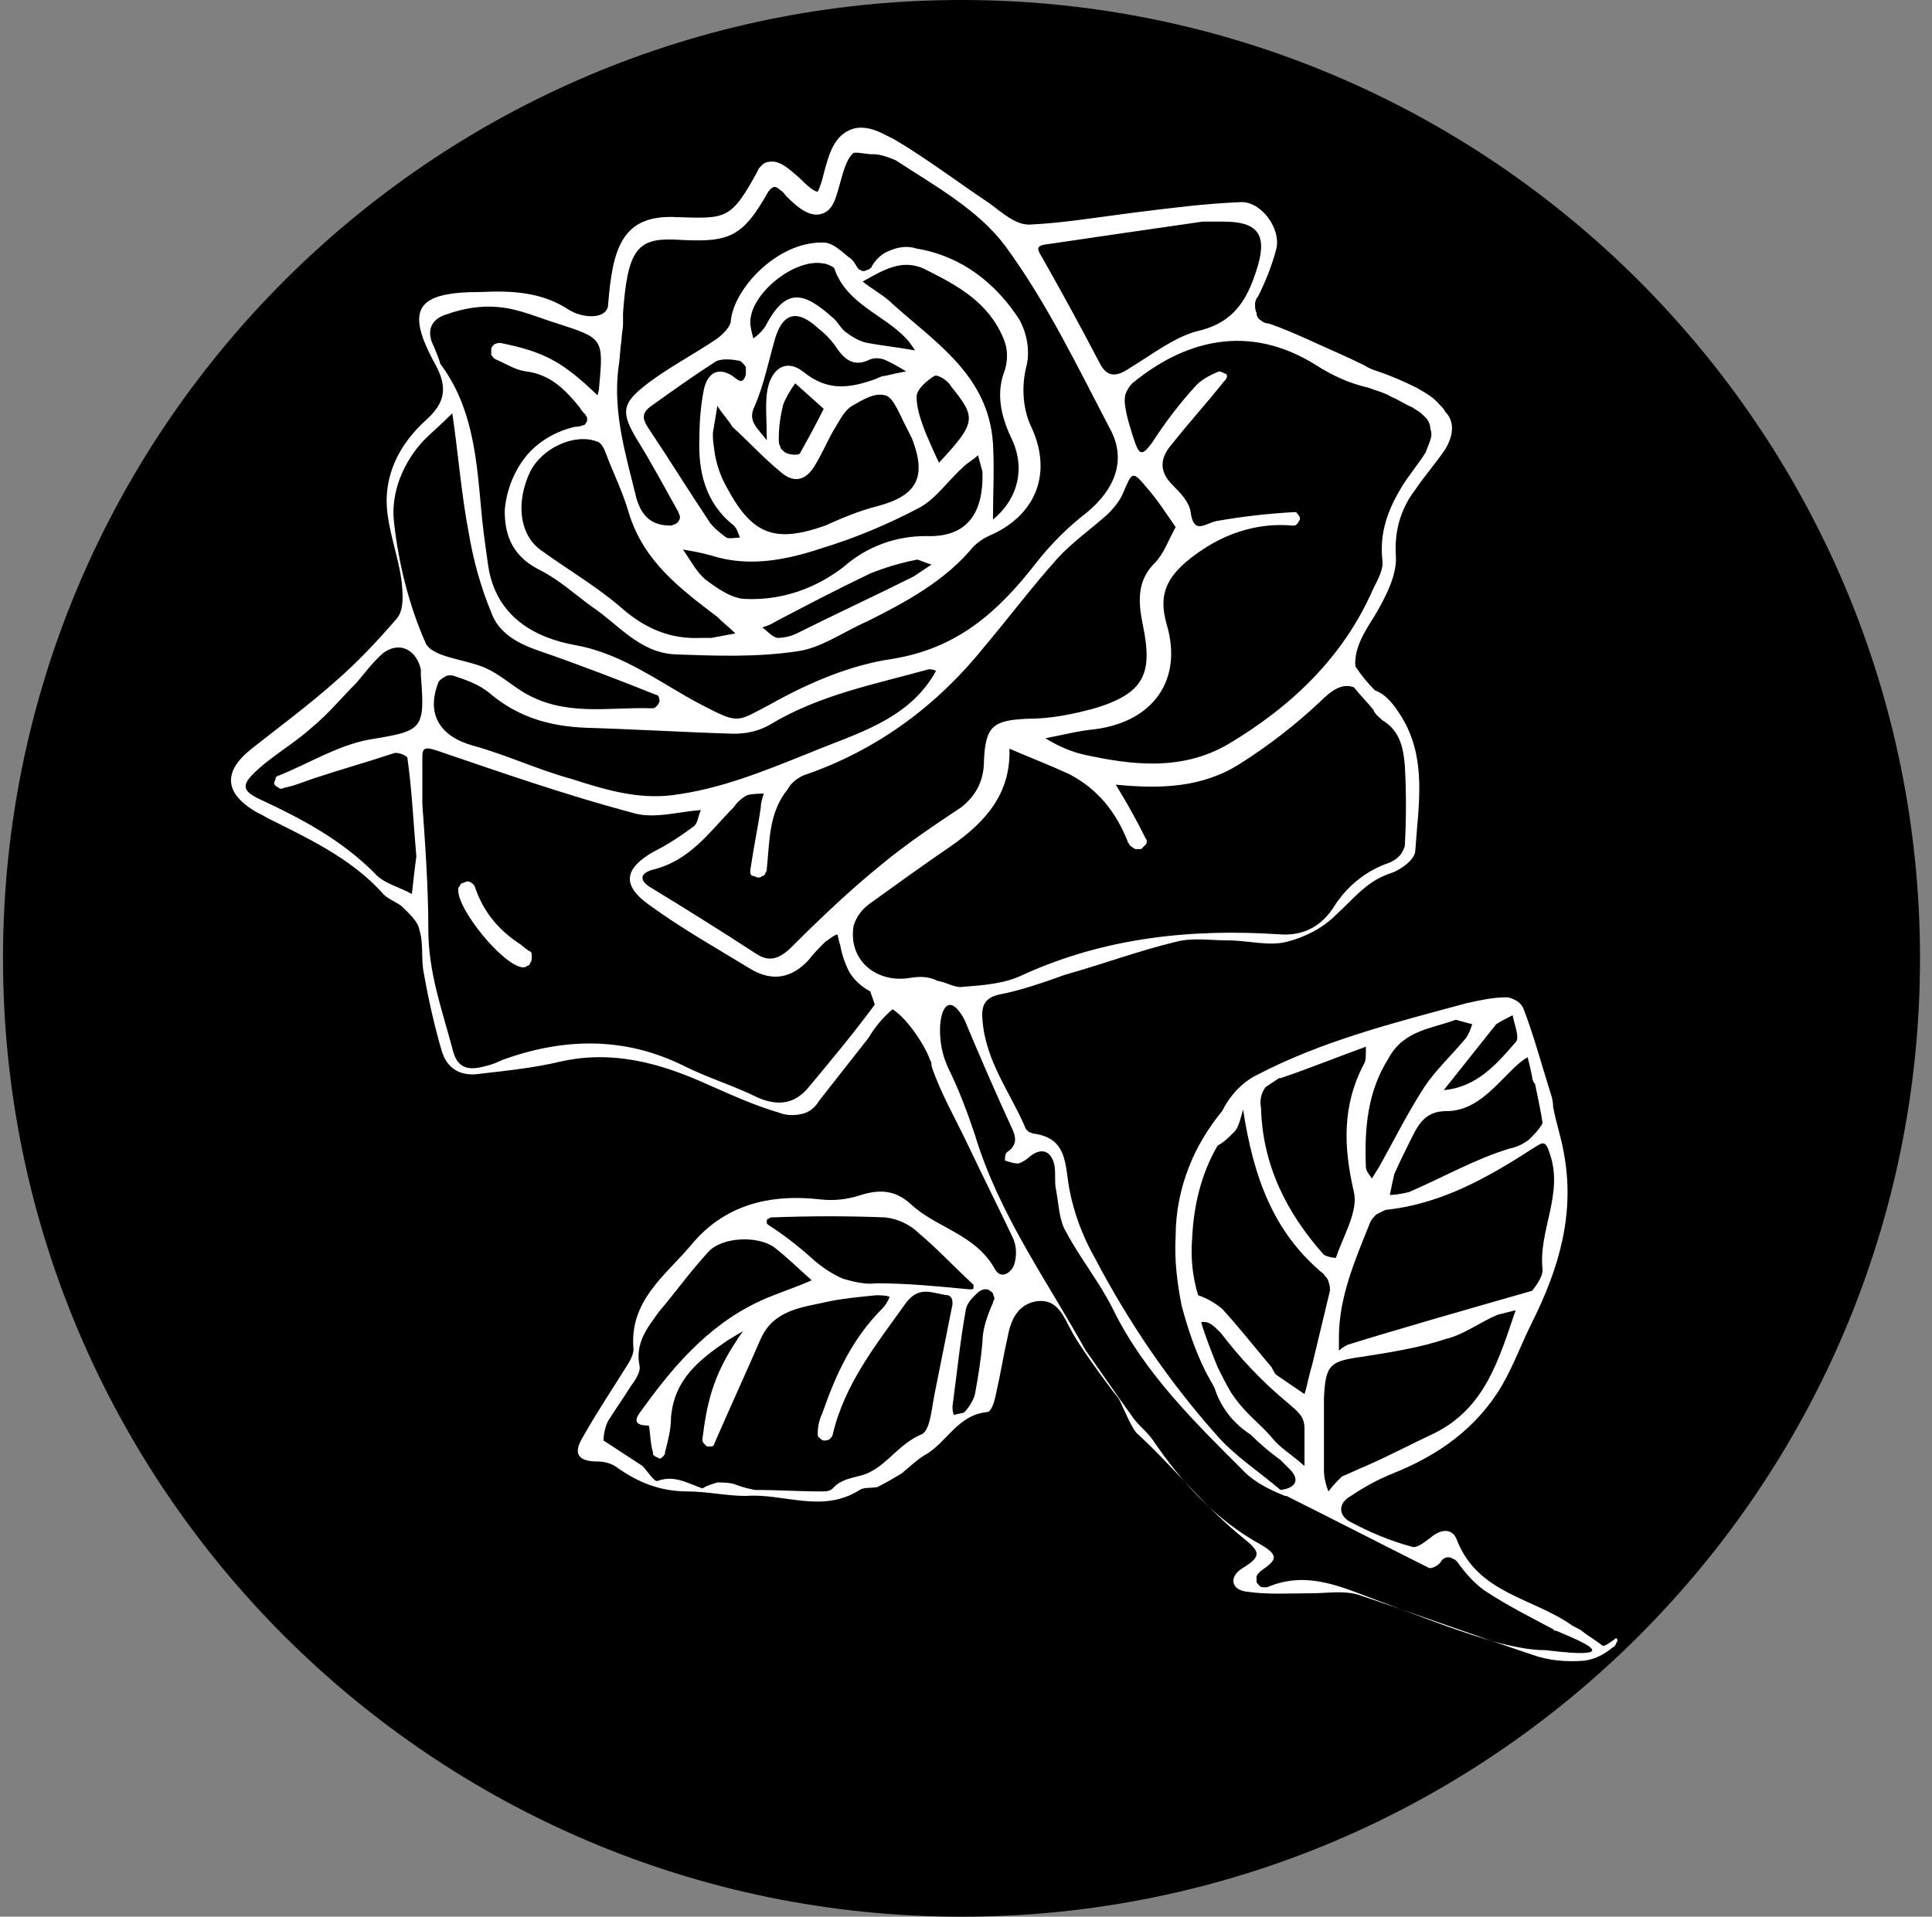 <?xml version="1.0" encoding="utf-8"?>
<!-- Generator: Adobe Illustrator 22.0.0, SVG Export Plug-In . SVG Version: 6.00 Build 0)  -->
<svg version="1.1" id="Layer_1" xmlns="http://www.w3.org/2000/svg" xmlns:xlink="http://www.w3.org/1999/xlink" x="0px" y="0px"
	 viewBox="0 0 129 128" style="enable-background:new 0 0 129 128;" xml:space="preserve">
<rect x="0" y="0" width="129" height="128" fill="#808080" stroke="none"/>
<style type="text/css">
	.st0{fill:#FFFFFF;}
</style>
<path d="M64.2,0L64.2,0c35.3,0,64,28.7,64,64l0,0c0,35.3-28.7,64-64,64l0,0c-35.3,0-64-28.7-64-64l0,0C0.2,28.7,28.9,0,64.2,0z"/>
<path class="st0" d="M31.7,59.2C31.7,59.2,31.7,59.1,31.7,59.2c-0.1-0.2-0.2-0.2-0.3-0.3c-0.1,0-0.2-0.1-0.3,0
	c-0.1,0-0.2,0.1-0.3,0.1c-0.1,0.1-0.1,0.2-0.2,0.3c0,0,0,0.1,0,0.1c-0.1,1.3,3,5.1,4.3,5.2c0.1,0,0.2,0,0.3-0.1
	c0.1,0,0.2-0.1,0.2-0.2c0.1-0.1,0.1-0.2,0.1-0.3c0-0.1,0-0.2,0-0.3c0-0.1-0.1-0.2-0.2-0.2c-0.1-0.1-0.3-0.2-0.5-0.4
	C33.4,62.2,32.3,61,31.7,59.2z"/>
<path class="st0" d="M107,109.9c-0.5-0.4-0.9-0.6-1.4-1c-0.1-0.1-0.6-0.3-0.7-0.4c-2.6-1.8-6.2-2.1-7.6-5.6
	c-0.3-0.9-1.1-0.8-1.8-0.2c-0.4,0.3-0.9,0.7-1.2,0.6c-1.5-0.4-2.9-1-4.2-1.7c-0.7-0.4-0.8-1.2,0.1-1.7c0.9-0.6,1.8-1.1,2.8-1.5
	c3-1.2,5.6-3,7.3-5.9c0.8-1.4,1.3-2.8,2-4.2c1.8-3.6,2.9-7.3,2.1-11.4c-0.2-1.1-0.5-1.9-0.7-3c0-0.4-0.1-0.7-0.2-1v0
	c-0.6-1.9-1.1-3.8-1.8-5.6c-0.1-0.2-0.3-0.4-0.5-0.5c-0.2-0.1-0.4-0.2-0.6-0.2c-0.9,0-1.8,0.2-2.7,0.4c-4.8,1.3-9.6,2.5-14,4.8
	c-1,0.5-1.8,1.4-2.3,2.4c-0.9,1.1-1.7,2.4-2.2,3.7c-0.6,1.5-0.9,3.1-0.9,4.6c-0.1,1.6,0.1,3.2,0.4,4.7c0.4,1.5,0.9,3,1.6,4.4
	c0.2,0.4,0.4,0.7,0.6,1.1c0.4,1.3,1.3,2.4,2.4,3.1c0.6,0.6,1.3,1.2,2,1.7l0.6,0.6c0.8,0.8,0.3,1.3-0.6,1.4c-1.4-1.2-3.1-2.3-4.3-3.7
	c-3.2-3.6-5.9-7.6-8.1-11.8c-0.8-1.4-1.4-3-1.7-4.6c-0.3-1.6-0.1-3.4-2.4-3.7c-0.1,0-0.2-0.1-0.3-0.1c-0.1-0.1-0.1-0.1-0.2-0.2
	c-1-2.4-2.7-4.5-2.9-7.3c-0.1-1,0.2-1.5,1.2-1.7c1.5-0.3,2.9-0.8,4.3-1.3c2.5-0.7,4.9-1.6,7.4-2.2c1.1-0.3,2.3-0.1,3.5-0.1
	c1.3,0,2.7,0.4,3.9,0.1c1.2-0.3,2.4-0.9,3.3-1.8c1.2-1.1,2.1-2.3,3.7-2.8c0.6-0.2,1.6-0.9,1.6-1.5c0.2-3,0.8-6.1-0.9-8.9
	c-0.5-0.8-1-1.5-1.8-1.8c-0.5-0.5-0.9-1-1.3-1.6c-0.1-1.2,0.6-2.3,1.3-3.4c0.7-1.2,1.5-2.7,1.4-4c-0.1-1.6,0.3-3.1,1.3-4.4
	c0.6-0.9,1.4-1.8,2-2.7c0.6-1,0.6-1.9,0-2.5c-0.1-0.2-0.2-0.3-0.4-0.5c-0.4-0.5-1-0.8-1.5-1.1c-0.8-0.4-1.7-0.8-2.6-1.1
	c-0.3-0.1-0.6-0.2-0.9-0.4c-1.2-0.6-2.4-1.1-3.7-1.7c-0.9-0.4-1.8-0.8-2.7-1.1c-0.2,0-0.4-0.1-0.5-0.2c-0.2-0.1-0.3-0.3-0.3-0.5
	c-0.1-0.2-0.1-0.4-0.1-0.6c0-0.2,0.1-0.4,0.2-0.5c0.5-1,0.9-2,1.2-3.1c0.4-1.4-1-3.3-2.4-3.2c-2.4,0.1-4.7,0.4-7.1,0.7
	c-2.4,0.3-4.7,0.7-7,0.8c-0.9,0-1.8-0.8-2.6-1.4c-2.1-1.4-4.2-3-6.4-4.3c-0.2-0.1-0.4-0.2-0.6-0.3l-0.2-0.1
	c-0.8-0.4-1.6-0.5-2.2-0.2c-1.1,0.5-1.4,1.8-1.7,2.9c-0.1,0.4-0.2,0.8-0.4,1.2c-0.3,0-0.9-0.6-1.2-0.9c-0.7-0.6-1.3-1.2-2-1.1
	c-0.2,0-0.4,0.1-0.5,0.2c-0.1,0.1-0.3,0.3-0.3,0.4c-1.8,3.3-2.1,3.2-5.4,3.1c-3.7-0.2-4.3,2.1-4.6,5.9c-0.1,0.9-1.6,0.9-2.6,0.3
	c-1.8-1.2-3.8-1.3-5.9-1.2c-4.3,0-5.1,1.1-3,4.9c0.8,1.5,0.6,2.5-0.6,3.6c-1.9,1.7-3,3.9-2.6,6.5c0.2,1.4,0.7,2.8,0.9,4.2
	c0.1,0.9,0.2,2-0.3,2.6c-1.3,1.5-2.6,2.9-4.1,4.2c-1.8,1.6-3.7,3-5.6,4.5c-1.9,1.5-1.8,2.9,0.1,4.1c0.3,0.2,0.6,0.3,0.9,0.5
	c2.8,1.4,5.6,2.7,7.7,5c0.3,0.4,0.9,0.6,1.3,0.9c0.5,0.5,1.1,1,1.2,1.6c0.3,0.9,0.1,2,0.3,2.9c0.3,1.7,0.7,3.5,1.2,5.2
	c0.4,1.3,1.4,1.7,2.6,1.5c1.8-0.2,3.6-0.4,5.3-0.8c3.5-0.8,6.7,0.1,9.8,1.5c1.6,0.7,3.1,1.4,4.8,1.9c0.5,0.2,1,0.2,1.5,0.1
	c0.5-0.1,0.9-0.4,1.2-0.9c1.1-1.4,2.2-2.8,3.3-4.2c0.4-0.7,1-1.4,1.6-1.9c1.1,0.7,2.3,2.7,2.5,3.4c0.1,0.1,0.1,0.3,0.1,0.4
	c0.6,1.8,1.6,3.5,2.4,5.2c1,2.1,2,4.1,3,6.2c0.3,0.6,0.3,1.3,0.1,1.9c-0.2,0.5-0.9,1-1.3,0.2c-1.3-2.3-3.9-2.7-5.6-4.3
	c-1-0.9-2-1-3.3-0.6c-0.9,0.3-1.8,0.4-2.7,0.3c-3.5-0.4-6.5,0.4-8.7,3.1c-1.7,2-4.1,3.7-3.8,6.9c0,0.4-0.3,0.9-0.5,1.2
	c-1,1.6-2,3.1-2.9,4.7c-0.6,1-0.4,1.6,1,1.6c0.4,0,0.9,0.1,1.3,0.4c1.4,1,2.9,1.6,4.7,1.6c1.3,0,2.6,0.3,3.9,0.3
	c2.5-0.2,5.1,1.2,7.6-0.4c0.3-0.2,0.8-0.1,1.2-0.2c0.6-0.3,1.1-0.6,1.6-0.9c0.5-0.4,1-0.9,1.5-1.2c1.5-0.8,2.2-2.7,4.2-2.9
	c0.3,0,0.5-0.7,0.6-1.2c0.3-1.3,0.5-2.6,0.8-3.9c0.2-1.1,0.7-2.1,1.9-2.3c1.4-0.2,1.8,1,2.3,1.9c0.4,0.8,1.6,2.5,2.8,4.1l0.4,0.5
	c0.4,0.8,0.9,2.1,1.3,2.4c2.3,2.1,4.5,4.9,7,6.9c1.1,0.9,1.3,1.2,0,2c-1,0.6-0.8,1.5,0.3,1.6c1.4,0.2,2.8,0.1,4.3,0.1
	c1,0,2.1-0.2,3.1,0.1c3.9,1.3,7.7,2.7,11.6,4c1.1,0.4,2.3,0.5,3.5,0.4c0.7-0.1,1.3-0.4,1.9-0.9c0.1,0,0.1-0.1,0.2-0.2
	c0-0.1,0.1-0.2,0.1-0.2s0-0.2-0.1-0.2C107.1,110,107.1,109.9,107,109.9z M95.8,95.7c-1.5,0.7-3,1.5-4.6,2.2
	c-0.5,0.2-1.1,0.5-1.6,0.7c-0.3,0.3-0.6,0.6-0.9,1c-0.2-0.5-0.3-1-0.3-1.4c0-1.6,0-3.2,0-4.8c0.1-2.3,0.4-2.5,2.6-2.8
	c1.9-0.3,3.8-0.6,5.6-1.2c1.2-0.3,2.2-1.1,3.4-1.6c0.4-0.1,0.8-0.2,1.2-0.3C100.1,90.7,99.2,94,95.8,95.7z M103.5,77.1
	c0.9,2.7-0.8,5.1-0.5,7.7c0,0.4-0.3,0.9-0.7,1.4c-3.5,1-9.1,2.6-12.3,3.6c-0.2,0.1-0.4,0.2-0.6,0.4v0c0-0.3,0-0.6,0-0.9
	c0-2.7,1.1-5.2,2.1-7.7c0.1-0.2,0.3-0.4,0.4-0.5c0.2-0.1,0.4-0.2,0.6-0.3c3.8-0.4,6.9-2.2,10-4.2C103,76.3,103.2,76.1,103.5,77.1
	L103.5,77.1z M102,70.6c0.1,0.4,0.2,0.8,0.3,1.3c0,0.2,0.1,0.4,0.2,0.5c0.2,1,0.4,1.9,0.5,2.6c-0.2,0.4-0.6,0.8-0.9,1.1
	c-0.4,0.3-0.8,0.5-1.3,0.6c-2.3,0.7-4.4,1.9-6.7,2.9c-0.4,0.1-0.9,0.2-1.3,0.2c0.1-0.5,0.2-1,0.3-1.4c0.4-0.9,0.8-1.7,1.2-2.5
	c0.5-1,1-1.7,2.3-1.7c1.8,0,3-1.4,4.2-2.6C101.2,71.2,101.5,70.9,102,70.6L102,70.6z M101,67.8c0.1,0.6,0.5,1.5,0.2,1.8
	c-1.3,1.5-2.6,3-4.8,3.2c1.2-1.5,2.3-2.9,3.5-4.4C100.2,68.2,100.6,68,101,67.8L101,67.8z M97.2,68.1l1.1,0.3
	c-0.1,0.3-0.2,0.6-0.4,0.9c-0.9,1.1-2,2.1-2.8,3.3c-1.1,1.7-2,3.5-3,5.3c-0.2,0.3-0.3,0.5-0.5,0.8c-0.2-0.3-0.4-0.5-0.4-0.8
	c-0.1-2.5,0.1-5,1.5-7.2C93.7,68.8,95.6,68.7,97.2,68.1L97.2,68.1z M84.5,72.6c0.3-0.2,0.6-0.4,0.9-0.6l0.1,0
	c1.8-0.6,3.5-1.3,5.7-2.1c0,0.7,0,0.9-0.1,1.1c-1.5,2.8-1.4,5.6-0.7,8.6c0.3,1.3-0.7,2.9-1.2,4.4c-0.3,0-0.6-0.1-0.8-0.2
	c-2.5-2.8-4.1-6-4.2-9.8C84.1,73.5,84.2,73,84.5,72.6z M79.6,82.7c0.1-2.2,0.6-4.3,1.7-6.2c0.4-0.2,0.7-0.5,1.1-0.9
	c0.3-0.3,0.4-0.8,0.6-1.5c0.7,4.5,2,8.2,5.4,11c0.1,0.2,0.3,0.3,0.3,0.5c0.1,0.2,0.1,0.4,0.1,0.6c-0.4,1.7-0.8,3.3-1.2,5
	c-0.2,0.6-0.3,1.3-0.5,1.9c-0.6-0.4-1.3-0.9-1.9-1.3c-0.1-0.1-0.2-0.3-0.3-0.5c-1.1-1.3-2.2-2.7-3.3-3.9c-0.5-0.4-1-0.7-1.6-0.9
	C79.6,85.2,79.5,83.9,79.6,82.7z M85,96.1c-0.9-1.1-1.8-1.6-2.8-3.1c-0.3-0.5-0.6-1.1-0.9-1.7c-0.4-1-0.8-2-1.1-3
	c0.5-0.1,0.8,0.2,1.3,0.7c1.3,1.7,2.8,3.3,4.5,4.7c0.7,0.6,1.1,0.9,1.1,1.7c0,0.7,0,1.5,0,2.5C86.2,97.1,85.5,96.7,85,96.1z
	 M87.9,24.4c1.1,0.7,2.2,1.2,3.5,1.5c0.5,0.2,1,0.3,1.5,0.6c0.5,0.2,0.9,0.5,1.4,0.7l0.3,0.2c0.2,0.1,0.4,0.3,0.6,0.5
	c0.2,0.2,0.3,0.5,0.3,0.7c0.1,0.3,0.1,0.5,0,0.8c-0.1,0.3-0.2,0.5-0.3,0.8v0c-0.5,0.8-1.1,1.5-1.6,2.3c-0.9,1.5-1.5,3-1.3,4.9
	c0.1,0.6-0.3,1.3-0.6,1.9c-2,4.6-5.5,7.9-9.7,10.4c-3.1,1.8-6.4,1.4-9.6,0.7c-0.9-0.2-1.8-0.6-2.6-1.1c1.1-0.2,2.2-0.5,3.3-0.6
	c3.9-0.5,5.9-3.3,4.8-7c-0.6-2.1,0-3.4,2.4-5c1.8-1.2,3.9-1.8,6-1.6c0.1,0,0.2,0,0.3-0.1c0.1-0.1,0.1-0.2,0.2-0.3
	c0-0.1,0-0.2-0.1-0.3s-0.1-0.2-0.2-0.2c0,0-0.1,0-0.1,0c-1.8,0.1-3.5,0.3-5.2,0.6c-0.8,0.2-1.5,0.9-1.7-0.6
	c-0.1-0.7-0.7-1.3-1.2-1.8c-1-1-0.8-1.9,0-2.8c1.1-1.4,2.3-2.7,3.4-4.1c0.1-0.1,0.3-0.3,0.2-0.5c-0.2-0.1-0.4-0.2-0.5-0.2
	c-0.5,0.2-1.1,0.5-1.5,0.9c-1.1,1.2-2.1,2.5-3,3.9c-0.6,0.8-0.8,0.8-1.1,0c-0.3-0.9-0.6-1.8-0.7-2.7c0-0.3,0-0.5,0.1-0.7
	c0.1-0.2,0.2-0.4,0.4-0.6C79,22.8,83.3,21.5,87.9,24.4z M49,53.9c0.2-0.3,0.5-0.6,0.9-0.8c0.4-0.1,0.8-0.1,1.1-0.1
	c-0.1,0.3-0.2,0.6-0.2,0.9c-0.2,1.4-0.5,2.8-0.7,4.2c0,0.1,0,0.1,0,0.2c0,0.1,0.1,0.2,0.2,0.2c0.1,0,0.2,0.1,0.3,0.1
	c0.1,0,0.2,0,0.3-0.1c0.1,0,0.2-0.1,0.2-0.2c0.1-0.1,0.1-0.2,0.1-0.3c0.2-1.8,0.1-3.7,1.4-5.3c0.2-0.4,0.6-0.7,1-0.9
	c5-1.7,9-4.7,12.2-8.7c1.6-1.9,3.1-3.9,4.8-5.8c1-1.1,2.3-2,3.4-3c0.4-0.4,0.8-0.9,1-1.4c0.6-1.4,0.6-1.5,1.6-0.3
	c0.7,0.8,1.2,1.6,1.9,2.6c-0.5,0.9-0.8,1.8-1.4,2.4c-1.2,1.2-1.1,2.6-0.8,4.1c0.7,3.3,0.1,4.6-3.2,5.6c-1.5,0.4-2.9,0.7-4.5,0.7
	c-2.3,0.1-2.8,0.5-2.9,2.8c0,1.3-0.5,2.3-1.5,3.1c-1.8,1.2-3.6,2.4-5.3,3.8c-2.1,1.7-4.1,3.6-6,5.5c-0.8,0.8-1.5,1.1-2.4,0.5
	c-2.3-1.5-4.7-3-7-4.4c-0.7-0.4-0.9-0.9,0-1.2C46.1,57.5,47.4,55.5,49,53.9z M44.9,53.1c-2.4,0.3-4.6-0.4-6.8-1.1
	c-2.2-0.6-4.3-1.6-6.5-2.2c-2.2-0.6-3.2-2.1-2.3-4.3c0.1-0.1,0.2-0.2,0.4-0.3c0.1-0.1,0.3-0.1,0.5-0.1c0.9,0.3,1.8,0.6,2.5,1.2
	c1.9,1.6,4,2.2,6.4,2.3c3.3,0.1,6.6,0.3,9.9,0.4c0.9,0,1.7-0.2,2.4-0.6c3.3-2,7-2.7,10.6-3.7c0.2,0,0.3,0,0.5,0.1
	c-1.8,3.3-5.4,4.2-8.5,5.5C51,51.5,48.1,52.7,44.9,53.1L44.9,53.1z M70,16.3c3.4-0.5,6.8-1,10.3-1.5c0.5,0,0.9,0,1.4,0
	c2.2,0,2.9,0.8,2.3,2.9c-0.6,2-1.4,3.8-4,4.4c-1.6,0.4-3.1,1.6-4.6,2.5c-0.9,0.6-1.5,0.6-2-0.4c-1.2-2.3-2.4-4.5-3.7-6.8
	C69.3,16.7,69,16.4,70,16.3L70,16.3z M40.5,30.4c0.5,1.3,1.1,2.5,1.5,3.9c1,3.2,3.4,5,5.9,6.9c0.4,0.4,0.8,0.7,1.2,1.1
	c-0.5,0.1-1.1,0.2-1.6,0.3c-0.2,0-0.4,0-0.7,0c-2,0.1-3.7-0.6-5.3-2c-1.6-1.4-3.5-2.5-5.3-3.8c-1.5-1-1.8-3.2-0.8-5.3
	c0.8-1.6,3-2.6,4.5-2C40.2,29.6,40.4,30.1,40.5,30.4z M67.5,29.2c1,2,0.5,4.1-1.2,5.5c0-1.6,0.1-3.4,0-5.1c-0.3-4.5-3.8-6.7-6.7-9.3
	c-0.6-0.6-1.4-1-2-1.5c1.3-0.7,2.6-1.6,4.2-0.8c2.2,1.1,4.2,2.2,5.2,4.6c0.3,0.7,0.3,1.4,0.1,2.1C66.5,26.2,66.8,27.7,67.5,29.2
	L67.5,29.2z M62.7,30.9c-0.3-0.6-0.6-1.3-0.9-2c-0.3-0.8-0.6-1.6-0.6-2.4c0-0.5,0.7-1.1,1.2-1.4c0.2-0.1,0.9,0.3,1.1,0.7
	C65.2,27.9,65.2,28.2,62.7,30.9z M60.5,22.6c0.2,0.2,0.4,0.5,0.6,0.8c-1.1-0.2-2.1-0.3-3.2-0.5c-0.5-0.1-1-0.4-1.4-0.7
	c-0.3-0.2-0.5-0.6-0.8-0.9c-2-1.8-3.2-2.2-4.6,0.5c-0.2,0.3-0.5,0.6-0.8,0.8c-0.1-0.4-0.2-0.7-0.2-1.1c0-1.9,3-4.3,4.9-3.9
	c0.2,0,0.6,0.2,0.7,0.3C56.5,20.3,59,21,60.5,22.6L60.5,22.6z M53.6,24.8c-1.2-0.9-2.2-0.1-2.4,1.5c-0.1,0.9,0,1.8,0,3.1
	c-0.7-0.9-1.3-1.3-0.8-2.3c0.6-1.4,0.9-2.9,1.3-4.3c0.5-1.9,1.5-2.2,2.9-0.9c0.4,0.3,0.8,0.7,1.1,1.1c0.6,0.9,1.2,1.6,2.4,1
	c0.3-0.1,0.6-0.1,0.9,0c0.5,0.2,1,0.5,1.5,0.8c-0.5,0.1-1,0.2-1.4,0.3c-0.2,0-0.4,0.1-0.6,0.2C56.8,25.9,55.3,26.2,53.6,24.8z
	 M55,27.3c-0.6,1.2-1.1,2.1-1.6,3c-0.1,0.1-0.7,0.1-1-0.1c-0.1-0.1-0.3-0.2-0.3-0.4c-0.1-0.1-0.1-0.3-0.1-0.5c0-0.8,0.1-1.5,0.3-2.3
	c0.2-0.5,0.5-1,0.8-1.4L55,27.3z M52.1,31.5c0.9,0.8,1.7,0.6,2.3-0.4c0.5-0.8,0.9-1.8,1.4-2.6c0.3-0.5,0.6-1.1,1.1-1.4
	c0.7-0.4,1.5-0.9,2.2-0.7c0.5,0.1,0.9,1.1,1.2,1.7c0.2,0.4,0.4,0.8,0.6,1.2c1,2.6,0.3,3.8-2.3,4.5c-1.2,0.3-2.4,0.8-3.5,1.3
	c-3.4,1.2-4.9,0.6-6.6-2.6c-0.4-0.7-0.7-1.6-0.8-2.4c-0.1-0.7-0.1-0.8-0.1-1c0-0.1,0-0.1,0-0.2c0.1-0.6,0.2-1.2,0.3-1.8
	c0.3,0.5,0.7,0.9,1,1.4C50,29.5,51,30.6,52.1,31.5z M49.8,25c-0.2,0.8-0.6,0.3-0.9,0.1c-1.1-0.7-1.7,0-1.9,0.9
	c-0.2,1-0.3,2.1-0.3,3.2c-0.1,2.3,0.4,4.4,2.3,5.9c0.2,0.2,0.3,0.5,0.4,0.8c-0.3,0-0.7,0.1-0.9,0c-0.4-0.3-0.8-0.6-1.1-1
	c-1.4-2.1-2.7-4.2-4.1-6.3c-0.4-0.6-0.5-1,0.2-1.5c1.4-1,2.8-2,4.2-2.9c0.4-0.3,1.2-0.2,1.7-0.1c0.2,0.1,0.3,0.3,0.4,0.4
	C49.8,24.6,49.8,24.8,49.8,25z M47.5,37.1c2.5,0.8,5,0.3,7.4-0.5c2.3-0.7,4.4-1.6,6.5-2.7c1.1-0.6,1.9-1.8,2.9-2.7
	c0.3-0.3,0.7-0.5,1-0.8c0.1,0.4,0.2,0.7,0.3,1.1c0,0.2,0,0.4,0,0.6c-0.1,2.5-1.3,3.8-3.8,3.7c-2,0-3.9,0.7-5.4,2
	c-1.9,1.5-4.2,2.3-6.6,2.2c-0.9,0-1.9-0.7-2.7-1.3c-0.6-0.5-1-1.3-1.5-2C46.2,36.8,46.8,36.9,47.5,37.1z M62.2,37.7
	c-0.6,0.4-0.9,0.6-1.2,0.8c-2.6,1.3-5.2,2.5-7.8,3.8c-0.4,0.2-0.9,0.3-1.3,0.3c-0.4-0.1-0.7-0.5-1-0.7c0.3-0.1,0.6-0.2,0.9-0.4
	c2.1-1.1,4.2-2.2,6.3-3.2c1-0.4,2-0.7,3-0.9C61.3,37.3,61.5,37.5,62.2,37.7z M29,23.2c-0.6-1.1-0.2-1.9,0.8-2.2
	c1.1-0.4,2.3-0.6,3.4-0.5c1.4,0.1,2.7,0.7,4,1.1c3.1,1,3.1,1,2.8,4.3c0,0.2-0.1,0.4-0.1,0.5c-2.3-2.2-3.5-2.9-6.5-3.5
	c-0.1,0-0.2,0-0.4,0.1c-0.1,0.1-0.2,0.2-0.2,0.3c0,0.1,0,0.2,0,0.4c0.1,0.1,0.1,0.2,0.3,0.3c0.7,0.3,1.3,0.7,2,0.8
	c1.7,0.2,2.7,1.3,3.6,2.4c0.1,0.2,0.3,0.4,0.4,0.5c0,0.1,0.1,0.1,0.1,0.2c0,0.1,0,0.2,0,0.2c0,0.1-0.1,0.1-0.1,0.2
	c-0.1,0.1-0.1,0.1-0.2,0.1c-0.2,0.1-0.4,0.1-0.5,0.1c-1.3,0.3-2.5,1-3.3,2c-0.8,1-1.3,2.3-1.4,3.6c0,1.8,0.6,3.1,2.4,4
	c1.2,0.6,2.3,1.6,3.4,2.4c1.8,1.2,3.2,3.1,5.6,3.2c2.7,0.1,5.4,0.2,8.1-0.2c1.6-0.2,3.1-1.3,4.7-2c2.6-1.3,5.2-2.7,7.1-5
	c0.3-0.3,0.6-0.5,1-0.7c3.1-1.3,4.3-4.1,2.9-7.2c-0.6-1.2-0.7-2.7-0.4-4c0.3-1.1,0.1-2.2-0.4-3.2c-1.6-2.5-3.9-4.3-6.9-4.8
	c-0.6-0.2-1.2-0.1-1.7,0.1c-0.6,0.2-1,0.6-1.3,1.1c0,0.1-0.1,0.1-0.2,0.2c-0.1,0-0.2,0.1-0.3,0.1s-0.2,0-0.3-0.1
	c-0.1,0-0.1-0.1-0.2-0.2c-0.1-0.2-0.3-0.5-0.5-0.6c-0.5-0.4-1.1-1-1.7-1c-3.1-0.1-6,3.1-6.2,5.2c0,0.4-0.5,0.9-0.9,1.2
	c-1.6,1.1-3.4,2-4.9,3.2c-1.5,1.2-1.5,1.8-0.5,3.5c1,1.6,1.9,3.3,2.8,4.9c0,0.1,0.1,0.2,0.1,0.3c0,0.1,0,0.2-0.1,0.3
	c0,0.1-0.1,0.1-0.2,0.2c-0.1,0-0.2,0.1-0.3,0.1c-1.2,0-1.9-0.5-2.3-1.8c-0.7-2.9-1.6-5.7-1.2-8.8c0.1-0.6,0.1-1.2,0.2-1.8
	c0-0.4,0.1-0.7,0.1-1.1c0-0.2,0-0.3,0-0.5c0-0.1,0-0.1,0-0.2c0.3-4.1,0.9-5,3.4-4.9c3.6,0.2,4.5,0,6.3-3.2c0.3-0.4,0.5-0.4,0.8-0.1
	c0.2,0.1,0.3,0.3,0.4,0.4c0.7,0.7,1.5,1.4,2.3,1.2c0.8-0.2,1-1,1.3-2.1c0.2-0.7,0.4-1.5,0.8-1.9c0.1-0.1,0.1-0.1,0.2-0.1
	c0.1,0,0.1,0,0.2,0l0.8,0.1h0.2c0.5,0,1,0.2,1.5,0.4c2.6,1.7,5.5,3.3,7.3,5.7c2.8,3.8,4.9,8.2,7.1,12.4c1,2,0.2,3.9-1.6,5.4
	c-1.3,1-2.5,2.2-3.5,3.5c-2.5,3.2-5.2,5.6-9.5,6.3c-2.8,0.4-5.6,1.6-8.1,3c-2.3,1.2-2.1,1.4-4.6,0.1c-2.7-1.4-5.2-3.4-8.4-4
	c-2.9-0.5-5.4-2-5.9-5.3c-0.2-1.4-0.4-2.8-0.5-4.1c-0.3-3.3-0.6-6.6-2.7-9.4C29.3,23.9,29.1,23.5,29,23.2z M26.3,34.8
	c-0.2-1.9,0.6-3.9,2-5.4c0.5-0.5,1.1-1,1.9-1.8c0.4,2.7,0.6,5.4,1.1,8c0.3,1.8,0.8,3.6,1.5,5.3c0.5,1.4,1.8,2.1,3.3,2.6
	c2.6,0.9,5.2,1.9,7.7,2.9c0.1,0,0.2,0.1,0.2,0.2c0,0.1,0.1,0.2,0,0.3c0,0.1-0.1,0.2-0.2,0.3c-0.1,0.1-0.2,0.1-0.3,0.1
	c-2.9-0.1-5.8,0.6-8.6-1.1c-0.8-0.5-1.6-1.2-2.5-1.6c-1.4-0.6-3.6-0.7-4-1.7C27.3,40.4,26.6,37.6,26.3,34.8z M24.6,49.4
	c-2.1,0.4-4,1.6-6,2.4c-0.1,0-0.2,0.1-0.2,0.2c0,0.1-0.1,0.2-0.1,0.3c0,0.1,0.1,0.2,0.3,0.3c0.1,0.1,0.2,0.1,0.4,0
	c0.6-0.1,1.3-0.4,1.9-0.6c1.8-0.6,3.6-1.1,5.4-1.7c0.3-0.1,0.9,0.2,0.9,0.3c0.3,2.1,0.4,4.3,0.6,6.6c-0.1,0.7-0.2,1.6-0.3,2.5
	c-0.9-0.5-1.9-0.7-2.5-1.4c-2.2-2.2-4.8-3.6-7.6-4.9c-1.3-0.6-1.3-1-0.2-2c1.1-1,2.5-1.8,3.6-2.8c1.1-0.9,2-2,3-3
	c0.6-0.7,1.1-1.4,1.8-2c1.1-0.8,2.2-0.2,2.5,1.1c0,0.1,0,0.3,0,0.4C28.4,48.8,28.2,48.8,24.6,49.4z M58.4,67.1
	c-1.4,1.9-2.9,3.7-4.4,5.5c-0.9,1.1-2,1.3-3.4,0.7c-1.6-0.8-3.3-1.3-4.9-2.1c-4-2-8.1-1.9-12.2-0.4c-0.4,0.2-0.7,0.3-1.1,0.4
	c-1.1,0.3-1.9,0.2-2.2-1.2c-0.7-2.6-1.6-5.1-1.6-7.9c0-2.8-0.2-5.6-0.4-8.4c0-1,0-2,0-3c0-0.6,0-0.9,0.9-0.6c4.4,1.5,8.7,3,13.2,4.2
	c1.4,0.4,3-0.1,4.5-0.2l0,0c-0.2,0.4-0.2,0.9-0.5,1.1c-0.8,0.6-1.7,1.2-2.7,1.7c-1.9,1.1-2.1,2.2-0.3,3.5c2.2,1.6,4.5,2.9,6.8,4.3
	c1.5,0.9,2.8,0.6,3.9-0.6c0.3-0.4,0.7-0.8,1.1-1.2c0.3-0.2,0.5-0.4,0.8-0.5c0.1,0.2,0.1,0.5,0.2,0.7c0.1,0.6,0.3,1.2,0.6,1.8
	c0.3,0.5,0.8,1,1.4,1.3C58.2,66.5,58.4,67,58.4,67.1z M60.8,65.3c-2.3,0.4-4.2-1.2-3.8-3.5c0.2-0.6,0.5-1,1-1.4
	c1.8-1.3,3.6-2.6,5.5-3.9c2.3-1.6,4-3.5,3.9-6.5c1.4,0.6,2.7,1.1,4,1.7c1.9,1,3.1,2.5,3.9,4.5c0,0.1,0.1,0.1,0.1,0.2
	c0.1,0.1,0.2,0.2,0.4,0.3c0.1,0,0.3,0,0.4,0c0.1-0.1,0.2-0.2,0.3-0.3c0.1-0.1,0.1-0.3,0-0.4v0c-0.6-1.2-1.2-2.3-2-3.6
	c3,0.3,5.8,0.2,8.3-1.4c1.9-1.2,3.7-2.6,5.3-4.1c0.8-0.8,1.5-1.3,2.3-1c0.4,0.5,0.9,1,1.3,1.5c0.1,0.3,0.4,0.5,0.6,0.7
	c1.2,0.7,1.4,1.9,1.5,3c0.1,1.8,0.1,3.6,0,5.4c-0.1,0.3-0.2,0.5-0.4,0.7c-0.2,0.2-0.4,0.3-0.6,0.4c-1.5,0.5-2.8,1.5-3.7,2.9
	c-0.8,1.3-2,2-3.6,1.9c-5.9-0.4-11.7,0.2-17.2,2.7c-1.2,0.6-2.7,0.7-4,0.8c-0.5,0.1-1.1-0.3-1.7-0.4C62,65.2,61.4,65.2,60.8,65.3
	L60.8,65.3z M59.1,81.3c0.9,0.1,1.7,0.5,2.3,1.1c1.2,1,2.3,2.2,3.5,3.3c0,0,0.1,0.1,0.1,0.1c0,0.1,0,0.1,0,0.2
	c0,0.1-0.1,0.1-0.1,0.1c0,0-0.1,0-0.2,0c-2.1-0.2-4.1-0.4-6.2-0.4c-0.7,0.1-1.5-0.1-2.2-0.3c-0.7-0.3-1.3-0.7-1.9-1.2
	c-1-0.9-2-1.7-3.1-2.4c0,0-0.1-0.1-0.1-0.1c0-0.1,0-0.1,0-0.2c0-0.1,0.1-0.1,0.1-0.1c0,0,0.1-0.1,0.2-0.1
	C54.2,81.2,56.7,81.2,59.1,81.3L59.1,81.3z M63.6,87.1c-0.4,2-0.8,4-1.2,6c-0.2,1-0.3,2.5-0.9,2.7c-1.4,0.6-2.2,1.9-3.4,2.5
	c-0.7,0.4-1.8,0.3-2.5,1.1c-0.2,0.2-0.5,0.2-0.7,0.2c-1.5,0-3-0.1-4.5-0.1c-0.5-0.1-0.9-0.2-1.4-0.4c-0.4-0.1-0.8-0.1-1.1-0.1
	c-0.3,0.1-0.7,0.2-1,0.4c-1.1-0.4-1.9-0.9-3-0.5c-0.2,0.1-0.7-0.7-1-1l-2.6-1.7c0-0.4,0.1-0.9,0.3-1.3c0.5-0.8,1-1.5,1.5-2.3
	c0.3-0.4,0.7-1,0.6-1.4c-0.3-1.5,0.5-2.5,1.3-3.6c1.1-1.3,2.1-2.7,3.3-4c0.9-1,3.3-1.1,4.4-0.3c0.9,0.7,1.7,1.5,2.5,2.2
	c-0.9,0.4-1.8,0.7-2.8,1.1c-3.7,1.5-6.2,4.3-8.5,7.5c-0.4,0.5-0.8,1.1,0.4,1.1c0.1,0,0.1,1.2,0.3,1.8c0,0,0,0.1,0,0.1
	c0,0.1,0.1,0.1,0.2,0.2c0.1,0,0.2,0.1,0.2,0.1c0.1,0,0.2,0,0.2-0.1c0.1,0,0.1-0.1,0.2-0.2c0,0,0-0.1,0-0.1c0.2-0.8,0.4-1.5,0.4-2.3
	c0.2-2.6,1.9-3.9,3.8-5.2l1-0.6c-0.1,0.2-0.3,0.4-0.4,0.6c-1.6,2.4-2,4.2-2.3,6.6c0,0.1,0,0.2,0.1,0.3c0.1,0.1,0.1,0.1,0.2,0.2
	c0.1,0,0.2,0,0.3,0s0.2-0.1,0.2-0.2c1-2.3,2.1-4.7,3.1-7c0.9-2,2.9-2.1,4.6-2.5c1-0.2,2.1-0.3,3.1-0.4c0.3,0,0.6,0,0.9,0.1
	c-0.1,0.3-0.3,0.6-0.5,0.8c-2,2-3.1,4.4-4,7c-0.2,0.4-0.3,0.9-0.3,1.3c0,0.1,0,0.3,0.1,0.3c0.1,0.1,0.2,0.2,0.3,0.2
	c0.1,0,0.3,0,0.4-0.1c0.1-0.1,0.2-0.2,0.2-0.3c0.8-3.4,2.9-6,4.9-8.8c0.9-1.2,1.8-0.6,2.8-0.5C63.6,86.6,63.6,86.9,63.6,87.1
	L63.6,87.1z M65.6,89.6c-0.1,1.2-0.3,2.4-0.5,3.5c-0.1,0.4-0.4,0.9-0.7,1.2c-0.1,0.1-0.5,0.1-0.7,0.2c-0.1-0.2-0.1-0.4-0.1-0.6
	c0.3-2.2,0.5-4.3,0.9-6.5c0.1-0.4,0.4-0.7,0.7-1c0.2-0.2,0.4-0.3,0.6-0.3c0.1,0,0.2,0,0.3,0.1c0.1,0.1,0.2,0.1,0.2,0.2
	c0,0.1,0.1,0.2,0.1,0.3c0,0.1-0.1,0.2-0.1,0.3C65.9,87.9,65.6,88.8,65.6,89.6L65.6,89.6z M103.2,110.2c-1,0-1.9-0.2-2.8-0.4
	c-2.7-0.7-5.4-1.8-8.1-2.8c-2.5-0.9-4.9-2.2-7.7-1c-0.1,0-0.1,0-0.2,0c-0.1,0-0.2,0-0.3-0.1c-0.1-0.1-0.2-0.2-0.2-0.3s0-0.2,0-0.3
	s0.1-0.2,0.2-0.3l0.1-0.1c1-0.7,1.3-1-0.1-1.8c-2.9-1.6-5.2-4.1-7.1-6.9c-0.5-0.7-0.9-0.9-1.4-1.6c-1.3-1.8-3-4.3-3.1-4.4
	c-2.6-4.7-5.8-9.1-7.4-14.4c-0.5-1.5-1.1-3.1-1.8-4.5l-0.2-0.5c-0.8-2.2-0.1-5.3,1.3-2.7c1,2.4,2,4.7,3.1,7.1
	c0.3,0.6,0.5,1.2-0.2,1.7c-0.2,0.1-0.2,0.4-0.2,0.6c0.3,0.1,0.6,0.2,0.9,0.2c0.3-0.1,0.6-0.3,0.8-0.5c0.8-0.6,1.4-0.3,1.6,0.6
	c0.1,0.5,0,1.1,0.1,1.6c0.2,1,0.2,2.1,0.7,2.9c0.9,1.7,2.2,3.3,3.1,5.1c2.1,4.3,5.5,7.6,8.8,10.9c0.7,0.7,1.7,1.2,2.7,1.6
	c0,0,0.1,0,0.1,0c3.2,1.6,6.3,3.2,9.5,4.8c0.2,0.1,0.7-0.2,0.8-0.4c0.1-0.1,0.1-0.2,0.2-0.2c0.1-0.1,0.2-0.1,0.3-0.1
	c0.1,0,0.2,0,0.3,0.1c0.1,0,0.2,0.1,0.3,0.2c0.5,0.7,1.1,1.4,1.8,1.9c1.5,1,3.1,1.8,4.6,2.6l0.1,0.1l0.1,0
	C105.3,109.5,108.9,110.9,103.2,110.2L103.2,110.2z"/>
</svg>

